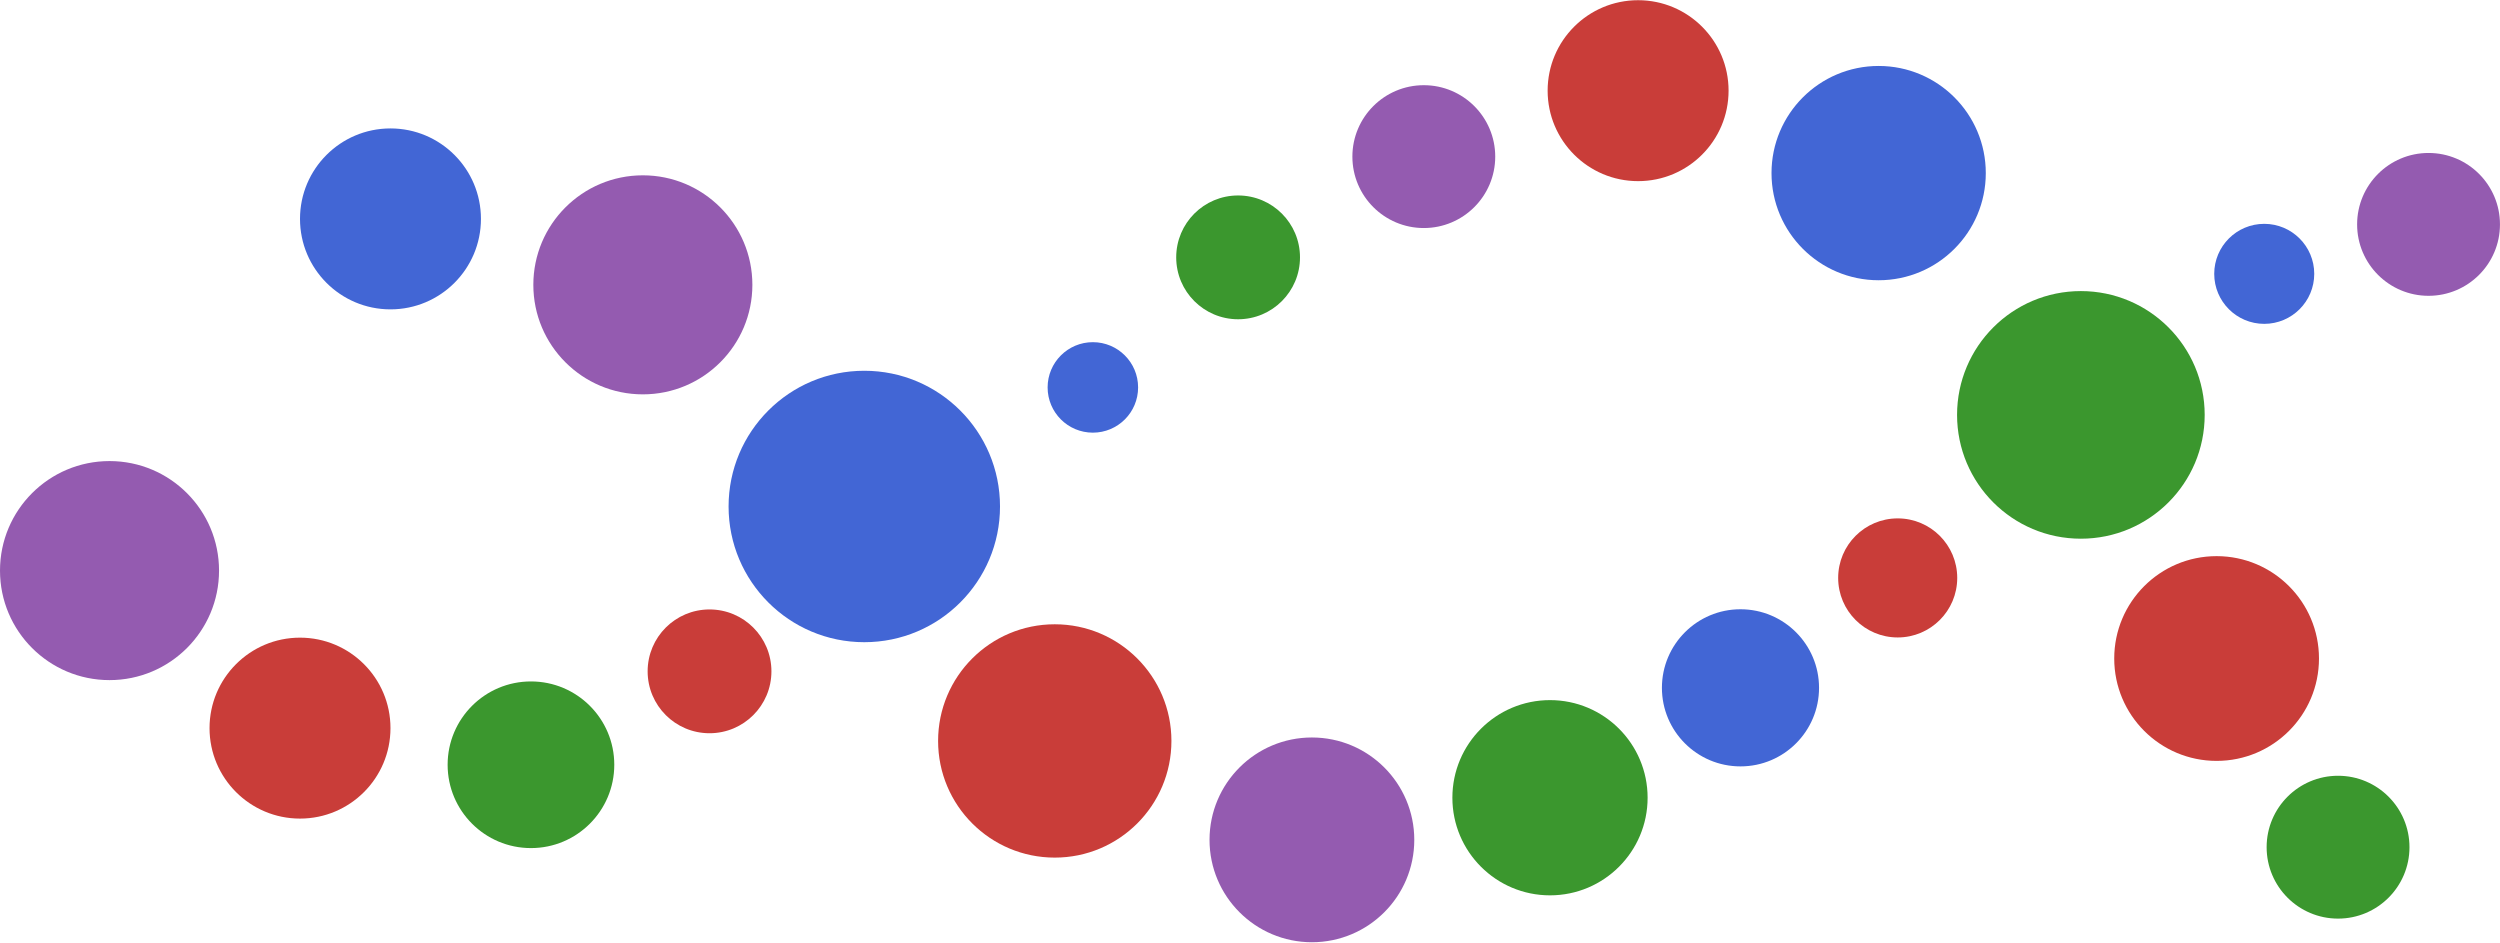 <?xml version="1.0" encoding="UTF-8" standalone="no"?>
<svg
   viewBox="0 0 136.481 51.473"
   version="1.1"
   id="svg22"
   sodipodi:docname="sticker.svg"
   inkscape:version="1.3.2 (091e20ef0f, 2023-11-25, custom)"
   xmlns:inkscape="http://www.inkscape.org/namespaces/inkscape"
   xmlns:sodipodi="http://sodipodi.sourceforge.net/DTD/sodipodi-0.dtd"
   xmlns="http://www.w3.org/2000/svg"
   xmlns:svg="http://www.w3.org/2000/svg">
  <defs
     id="defs22" />
  <sodipodi:namedview
     id="namedview22"
     pagecolor="#ffffff"
     bordercolor="#000000"
     borderopacity="0.25"
     inkscape:showpageshadow="2"
     inkscape:pageopacity="0.0"
     inkscape:pagecheckerboard="0"
     inkscape:deskcolor="#d1d1d1"
     showgrid="false"
     inkscape:zoom="8.7777784"
     inkscape:cx="68.240501"
     inkscape:cy="25.746834"
     inkscape:window-width="1920"
     inkscape:window-height="1043"
     inkscape:window-x="0"
     inkscape:window-y="0"
     inkscape:window-maximized="1"
     inkscape:current-layer="svg22" />
  <g
     id="bubble-helix"
     transform="matrix(1,0,0,-1,0,51.45)">
    <circle
       cx="5.979"
       cy="20.3"
       r="5.979"
       fill="#945bb0"
       id="circle1" />
    <circle
       cx="21.317"
       cy="39.5"
       r="4.939"
       fill="#4266d5"
       id="circle2" />
    <circle
       cx="16.378"
       cy="11.7"
       r="4.939"
       fill="#c93d39"
       id="circle3" />
    <circle
       cx="35.095"
       cy="35.9"
       r="5.979"
       fill="#945bb0"
       id="circle4" />
    <circle
       cx="47.184"
       cy="23.8"
       r="7.409"
       fill="#4266d5"
       id="circle5" />
    <circle
       cx="28.986"
       cy="9.7"
       r="4.549"
       fill="#3b972e"
       id="circle6" />
    <circle
       cx="89.428"
       cy="46.5"
       r="4.939"
       fill="#c93d39"
       id="circle7" />
    <circle
       cx="71.62"
       cy="5.6"
       r="5.589"
       fill="#945bb0"
       id="circle8" />
    <circle
       cx="121.01"
       cy="15.5"
       r="5.589"
       fill="#c93d39"
       id="circle9" />
    <circle
       cx="59.662"
       cy="30.3"
       r="2.47"
       fill="#4266d5"
       id="circle10" />
    <circle
       cx="103.6"
       cy="19.9"
       r="3.25"
       fill="#c93d39"
       id="circle11" />
    <circle
       cx="123.61"
       cy="36.5"
       r="2.73"
       fill="#4266d5"
       id="circle12" />
    <circle
       cx="127.64"
       cy="5.2"
       r="3.899"
       fill="#3b972e"
       id="circle13" />
    <circle
       cx="132.58"
       cy="39.2"
       r="3.899"
       fill="#945bb0"
       id="circle14" />
    <circle
       cx="67.591"
       cy="37.4"
       r="3.379"
       fill="#3b972e"
       id="circle15" />
    <circle
       cx="95.017"
       cy="13.9"
       r="4.289"
       fill="#4266d5"
       id="circle16" />
    <circle
       cx="77.729"
       cy="42.9"
       r="3.899"
       fill="#945bb0"
       id="circle17" />
    <circle
       cx="102.56"
       cy="42"
       r="5.849"
       fill="#4266d5"
       id="circle18" />
    <circle
       cx="113.6"
       cy="28.8"
       r="6.759"
       fill="#3b972e"
       id="circle19" />
    <circle
       cx="57.582"
       cy="11"
       r="6.369"
       fill="#c93d39"
       id="circle20" />
    <circle
       cx="38.735"
       cy="14.8"
       r="3.379"
       fill="#c93d39"
       id="circle21" />
    <circle
       cx="84.618"
       cy="7.9"
       r="5.329"
       fill="#3b972e"
       id="circle22" />
  </g>
</svg>
